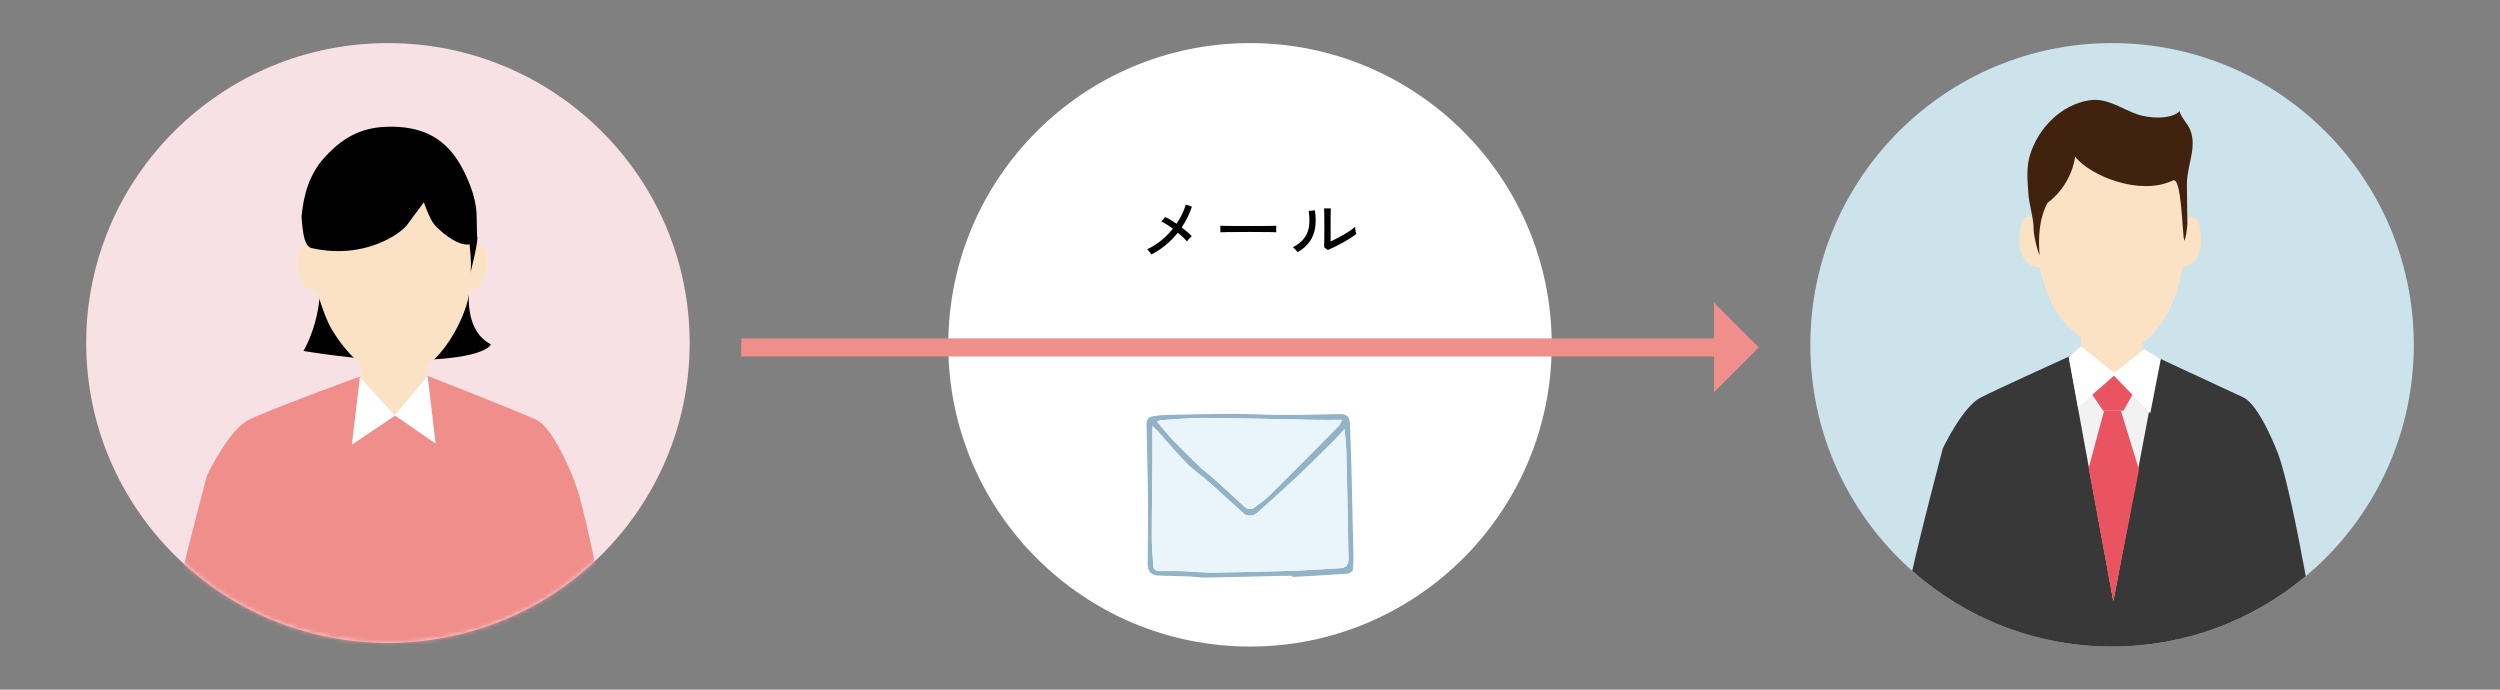 <svg width="580" height="160" viewBox="0 0 580 160" fill="none" xmlns="http://www.w3.org/2000/svg">
<rect x="0" y="0" width="580" height="160" fill="#808080" stroke="none"/>
<g clip-path="url(#clip0_529_7585)">
<path d="M20 79.572C20 117.995 51.34 149.14 90.002 149.14C128.665 149.14 160 117.99 160 79.572C160 41.155 128.655 10 90.002 10C51.349 10 20 41.15 20 79.572Z" fill="#F8E1E5"/>
<mask id="mask0_529_7585" style="mask-type:luminance" maskUnits="userSpaceOnUse" x="20" y="10" width="140" height="140">
<path d="M20 79.572C20 117.995 51.34 149.14 90.002 149.14C128.665 149.14 160 117.99 160 79.572C160 41.155 128.655 10 90.002 10C51.349 10 20 41.15 20 79.572Z" fill="white"/>
</mask>
<g mask="url(#mask0_529_7585)">
<path d="M110.619 55.378C108.672 56.523 106.483 57.318 104.163 57.683C93.978 59.296 83.613 59.021 73.327 58.935C76.572 71.309 70.406 81.421 70.406 81.421C70.406 81.421 82.349 83.448 91.062 83.568C112.89 83.862 113.878 79.891 113.878 79.891C105.233 75.376 109.936 60.157 110.619 55.378Z" fill="black"/>
<path d="M133.289 111.647C133.289 111.647 128.674 99.393 124.441 97.405C120.208 95.418 99.145 87.178 99.145 87.178L83.095 87.495C83.095 87.495 62.158 95.153 57.616 97.449C53.073 99.745 48.012 110.314 48.012 110.314C46.22 117.312 38.035 147.663 37.643 155.48C37.328 161.842 38.325 168.263 41.813 175.271C42.941 177.547 50.661 179.41 56.526 177.836C53.334 192.882 50.225 215.744 50.225 215.744L83.512 207.326L91.145 200.915L100.061 207.326L130.446 215.744L129.216 180.397L129.599 175.714C129.599 175.714 143.436 164.336 142.554 156.173C141.939 150.479 136.466 120.06 133.294 111.642L133.289 111.647Z" fill="#F08E8C"/>
<path d="M83.633 75.323L83.672 96.313H99.102V75.458L83.633 75.323Z" fill="#FCE2C4"/>
<path d="M108.44 58.155C108.44 58.155 111.341 55.734 112.304 57.404C113.21 58.978 113.549 63.194 111.559 65.827C109.563 68.46 107.268 67.579 107.268 67.579L107.311 59.555L108.44 58.155Z" fill="#FCE2C4"/>
<path d="M73.607 58.155C73.607 58.155 70.706 55.734 69.742 57.404C68.836 58.978 68.497 63.194 70.488 65.827C72.483 68.46 74.779 67.579 74.779 67.579L74.73 59.555L73.602 58.155H73.607Z" fill="#FCE2C4"/>
<path d="M110.101 58.66C110.101 61.745 109.389 65.817 108.556 69.528C107.37 74.808 101.151 87.572 91.693 87.572C84.883 87.572 79.507 80.766 76.781 76.102C75.773 74.379 73.851 69.191 73.25 66.188C72.068 60.248 71.947 56.21 71.947 51.652C71.947 36.072 79.517 30.557 91.17 30.557C102.822 30.557 110.101 43.08 110.101 58.66Z" fill="#FCE2C4"/>
<path d="M81.637 103.161L83.501 87.49L91.628 96.457L81.637 103.161Z" fill="white"/>
<path d="M101.068 102.911L99.208 87.24L91.551 96.351L101.068 102.911Z" fill="white"/>
<path d="M110.695 55.532C108.095 59.18 101.973 53.515 100.796 52.134C99.619 50.752 98.336 46.921 98.336 46.921C98.336 46.921 95.982 50.112 94.486 52.134C92.984 54.155 84.659 60.297 72.314 57.568C70.677 57.206 70.265 54.42 69.955 50.295C70.396 45.453 71.645 40.501 75.341 36.472C79.356 32.097 83.53 29.623 89.642 29.416C100.937 29.031 105.862 34.667 109.121 43.143C110.022 45.487 110.434 47.552 110.555 49.405L110.695 55.536V55.532Z" fill="black"/>
<path d="M108.808 55.459C108.808 55.459 109.665 62.159 109.021 63.757C109.021 63.757 110.837 56.846 110.73 55.142C110.624 53.438 108.803 55.459 108.803 55.459H108.808Z" fill="black"/>
</g>
</g>
<g clip-path="url(#clip1_529_7585)">
<path d="M220 80C220 118.658 251.339 150 290 150C328.661 150 360 118.658 360 80C360 41.342 328.656 10 290 10C251.344 10 220 41.337 220 80Z" fill="white"/>
</g>
<g clip-path="url(#clip2_529_7585)">
<path d="M420 80C420 118.656 451.341 150 490.005 150C528.669 150 560 118.656 560 80C560 41.344 528.659 10 490.005 10C451.351 10 420 41.339 420 80Z" fill="#CDE3EB"/>
<path d="M490.004 150C507.109 150 522.777 143.861 534.938 133.67C533.082 123.425 530.373 110.213 528.517 105.269C528.517 105.269 524.307 94.02 520.444 92.193C516.58 90.371 499.3 82.362 499.3 82.362L495.894 82.445L483.86 82.621L480.767 82.367C480.767 82.367 463.632 90.132 459.481 92.242C455.335 94.351 450.721 104.046 450.721 104.046C449.65 108.255 446.069 121.676 443.633 132.442C455.978 143.369 472.212 150.004 489.999 150.004L490.004 150Z" fill="#383838"/>
<path d="M471.126 50.195C471.126 50.195 469.441 50.195 469.017 51.813C468.598 53.43 467.891 57.747 469.718 60.173C471.545 62.604 473.655 61.791 473.655 61.791V53.698L471.126 50.195Z" fill="#FCE2C4"/>
<path d="M482.809 71.148L482.843 90.396H497.083V71.27L482.809 71.148Z" fill="#FCE2C4"/>
<path d="M508.04 50.195C508.04 50.195 509.726 50.195 510.15 51.813C510.574 53.43 511.275 57.747 509.448 60.173C507.616 62.604 505.512 61.791 505.512 61.791V53.698L508.045 50.195H508.04Z" fill="#FCE2C4"/>
<path d="M507.085 55.349C507.085 58.199 506.432 61.95 505.672 65.375C504.586 70.252 499.845 81.432 491.168 81.432C484.927 81.432 479.028 75.752 476.533 71.445C475.607 69.852 473.844 65.068 473.298 62.296C472.212 56.816 472.1 53.089 472.1 48.88C472.1 34.509 479.042 29.413 489.731 29.413C500.42 29.413 507.09 40.968 507.09 55.345L507.085 55.349Z" fill="#FCE2C4"/>
<path d="M500.913 83.069L490.292 139.438L479.92 82.825L490.565 86.596L500.913 83.069Z" fill="#F2F2F2"/>
<path d="M492.042 95.268H488.164L484.559 108.616L490.288 139.536L496.246 108.962L492.042 95.268Z" fill="#EA5461"/>
<path d="M492.583 86.591L495.413 90.357L492.646 95.268H487.93L484.973 90.927L488.164 86.591H492.583Z" fill="#EA5461"/>
<path d="M505.765 25.745C503.568 27.869 498.403 27.43 495.787 26.505C492.089 25.199 488.772 22.588 484.625 23.28C478.16 24.361 472.991 29.618 471.018 35.756C470.054 38.752 470.37 41.733 470.58 44.895C470.77 47.691 471.812 50.488 471.812 53.274C471.812 54.555 472.587 58.019 473.191 59.203C472.845 55.291 473.05 50.643 475.057 47.019C475.057 47.019 480.299 43.57 481.439 36.379C484.971 40.817 496.494 45.519 504.103 41.875C506.169 40.886 506.228 53.854 506.749 55.846C506.798 55.89 507.226 54.989 507.475 52.085C507.475 52.081 507.368 45.65 507.363 42.649C507.353 38.201 510.072 33.656 507.782 29.398C507.538 28.941 505.346 26.154 505.765 25.75V25.745Z" fill="#40220F"/>
<path d="M490.838 86.805L482.814 80.351L479.969 82.816L482.117 94.483L490.838 86.805Z" fill="white"/>
<path d="M490.088 86.806L497.469 81.048L501.308 83.313L498.867 95.877L490.088 86.806Z" fill="white"/>
</g>
<path d="M267.12 59.03C267.056 58.923 266.965 58.795 266.848 58.646C266.731 58.486 266.608 58.331 266.48 58.182C266.352 58.022 266.235 57.904 266.128 57.83C267.291 57.297 268.379 56.619 269.392 55.798C270.405 54.966 271.312 54.048 272.112 53.046C271.632 52.694 271.157 52.374 270.688 52.086C270.229 51.787 269.813 51.558 269.44 51.398L270.32 50.342C270.715 50.513 271.136 50.736 271.584 51.014C272.043 51.281 272.501 51.574 272.96 51.894C273.952 50.443 274.667 48.966 275.104 47.462L276.528 47.942C276.261 48.774 275.925 49.595 275.52 50.406C275.125 51.217 274.672 52.001 274.16 52.758C274.619 53.11 275.051 53.462 275.456 53.814C275.861 54.155 276.203 54.48 276.48 54.79C276.384 54.875 276.261 54.998 276.112 55.158C275.963 55.307 275.819 55.462 275.68 55.622C275.552 55.782 275.451 55.91 275.376 56.006C275.131 55.707 274.821 55.382 274.448 55.03C274.085 54.678 273.691 54.326 273.264 53.974C272.432 55.008 271.499 55.963 270.464 56.838C269.429 57.702 268.315 58.432 267.12 59.03ZM283.12 53.894C283.12 53.798 283.12 53.648 283.12 53.446C283.12 53.233 283.12 53.025 283.12 52.822C283.12 52.619 283.115 52.47 283.104 52.374C283.371 52.385 283.771 52.395 284.304 52.406C284.837 52.406 285.456 52.411 286.16 52.422C286.875 52.422 287.627 52.427 288.416 52.438C289.216 52.438 290.011 52.438 290.8 52.438C291.6 52.438 292.352 52.438 293.056 52.438C293.76 52.427 294.379 52.416 294.912 52.406C295.445 52.395 295.84 52.385 296.096 52.374C296.096 52.406 296.096 52.454 296.096 52.518C296.096 52.582 296.096 52.651 296.096 52.726C296.096 52.918 296.091 53.136 296.08 53.382C296.08 53.617 296.085 53.782 296.096 53.878C295.765 53.867 295.275 53.856 294.624 53.846C293.973 53.835 293.227 53.83 292.384 53.83C291.552 53.819 290.683 53.814 289.776 53.814C288.869 53.814 287.984 53.819 287.12 53.83C286.256 53.83 285.472 53.835 284.768 53.846C284.075 53.856 283.525 53.873 283.12 53.894ZM308.016 58.006L307.2 57.35C307.211 57.2 307.216 56.944 307.216 56.582C307.227 56.209 307.232 55.782 307.232 55.302C307.243 54.811 307.248 54.304 307.248 53.782C307.248 53.259 307.248 52.774 307.248 52.326C307.248 51.569 307.243 50.822 307.232 50.086C307.232 49.35 307.221 48.769 307.2 48.342H308.752C308.741 48.544 308.731 48.875 308.72 49.334C308.72 49.782 308.715 50.273 308.704 50.806C308.704 51.328 308.704 51.814 308.704 52.262V56.022C309.152 55.819 309.653 55.574 310.208 55.286C310.763 54.998 311.312 54.694 311.856 54.374C312.4 54.054 312.896 53.739 313.344 53.43C313.792 53.12 314.139 52.849 314.384 52.614C314.384 52.752 314.4 52.939 314.432 53.174C314.464 53.408 314.501 53.633 314.544 53.846C314.597 54.048 314.635 54.193 314.656 54.278C314.304 54.577 313.84 54.907 313.264 55.27C312.699 55.622 312.091 55.979 311.44 56.342C310.8 56.694 310.176 57.019 309.568 57.318C308.96 57.606 308.443 57.835 308.016 58.006ZM301.04 58.518C300.976 58.411 300.88 58.283 300.752 58.134C300.624 57.984 300.485 57.84 300.336 57.702C300.197 57.553 300.075 57.435 299.968 57.35C301.141 56.731 302.021 56.022 302.608 55.222C303.195 54.422 303.557 53.505 303.696 52.47C303.835 51.425 303.808 50.246 303.616 48.934L305.056 48.806C305.28 50.31 305.296 51.664 305.104 52.87C304.923 54.065 304.501 55.126 303.84 56.054C303.179 56.982 302.245 57.803 301.04 58.518Z" fill="black"/>
<path d="M397.638 70.174V78.507L172.007 78.507L171.944 82.695L397.638 82.695V91.007L408.055 80.591L397.638 70.174Z" fill="#F08E8C"/>
<g clip-path="url(#clip3_529_7585)">
<path d="M299.84 133.596C299.058 133.596 298.279 133.582 297.497 133.596C291.586 133.733 285.675 133.902 279.764 134.003C278.395 134.025 277.026 133.783 275.652 133.729C273.277 133.632 270.902 133.621 268.526 133.513C267.138 133.452 266.257 132.468 266.265 131.063C266.287 126.065 266.39 121.068 266.342 116.073C266.287 110.225 266.096 104.377 266 98.529C265.993 98.025 266.107 97.416 266.408 97.041C266.658 96.728 267.249 96.619 267.711 96.54C268.515 96.403 269.338 96.306 270.153 96.288C275.333 96.173 280.513 96.014 285.697 96.007C289.729 96.003 293.76 96.273 297.791 96.284C302.112 96.295 306.43 96.137 310.751 96.068C312.513 96.039 313.123 96.609 313.189 98.392C313.347 102.568 313.486 106.748 313.593 110.928C313.747 116.816 313.872 122.707 313.989 128.598C314.011 129.805 314.011 131.023 313.846 132.212C313.798 132.555 313.152 133.048 312.752 133.077C308.457 133.384 304.157 133.611 299.858 133.859C299.851 133.769 299.847 133.683 299.84 133.592V133.596ZM311.911 99.534C310.99 100.561 310.347 101.354 309.624 102.071C306.753 104.914 303.9 107.775 300.959 110.546C297.89 113.436 294.744 116.243 291.601 119.053C290.742 119.824 289.299 119.828 288.447 119.064C285.841 116.733 283.3 114.326 280.679 112.005C278.946 110.474 276.985 109.173 275.37 107.541C272.98 105.127 270.81 102.504 268.537 99.974C268.229 99.632 267.873 99.326 267.366 98.835C267.366 101.61 267.377 104.064 267.366 106.521C267.351 109.49 267.311 112.459 267.285 115.428C267.256 118.758 267.183 122.084 267.219 125.413C267.241 127.337 267.48 129.258 267.542 131.186C267.575 132.209 268.177 132.472 269.026 132.483C270.722 132.504 272.418 132.45 274.11 132.504C276.585 132.587 279.056 132.861 281.527 132.836C287.57 132.775 293.613 132.634 299.652 132.436C303.401 132.313 307.142 132.018 310.891 131.82C312.282 131.744 312.877 131.016 312.851 129.694C312.778 126.069 312.723 122.444 312.653 118.819C312.557 114.009 312.473 109.195 312.334 104.384C312.289 102.889 312.084 101.397 311.922 99.538L311.911 99.534ZM268.42 97.79C269.73 99.333 270.839 100.767 272.091 102.068C274.125 104.19 276.225 106.255 278.351 108.29C279.361 109.256 280.517 110.074 281.56 111.011C283.961 113.169 286.333 115.356 288.708 117.544C289.464 118.243 290.279 118.282 291.072 117.695C292.273 116.805 293.521 115.944 294.571 114.902C299.924 109.598 305.229 104.244 310.531 98.889C310.836 98.583 310.968 98.115 311.353 97.409C309.029 97.409 307.069 97.437 305.112 97.405C296.444 97.254 287.775 97.019 279.107 96.958C275.858 96.933 272.602 97.293 269.352 97.495C269.066 97.513 268.787 97.675 268.423 97.798L268.42 97.79Z" fill="#92B3C5"/>
<path d="M311.911 99.535C310.99 100.562 310.347 101.355 309.624 102.072C306.753 104.915 303.9 107.776 300.959 110.547C297.89 113.436 294.744 116.243 291.601 119.054C290.742 119.825 289.299 119.829 288.447 119.065C285.84 116.733 283.3 114.326 280.678 112.006C278.946 110.474 276.985 109.174 275.37 107.541C272.979 105.127 270.81 102.504 268.537 99.975C268.229 99.632 267.873 99.326 267.366 98.836C267.366 101.61 267.377 104.064 267.366 106.522C267.351 109.491 267.311 112.46 267.285 115.429C267.256 118.758 267.182 122.084 267.219 125.414C267.241 127.338 267.48 129.258 267.542 131.186C267.575 132.209 268.177 132.472 269.025 132.483C270.722 132.505 272.418 132.451 274.11 132.505C276.585 132.588 279.056 132.862 281.527 132.836C287.57 132.775 293.613 132.635 299.652 132.436C303.401 132.314 307.142 132.018 310.89 131.82C312.282 131.745 312.877 131.017 312.851 129.694C312.778 126.069 312.722 122.445 312.653 118.82C312.557 114.009 312.473 109.195 312.333 104.385C312.289 102.89 312.084 101.398 311.922 99.539L311.911 99.535Z" fill="#EAF5FB"/>
<path d="M268.42 97.791C269.731 99.333 270.839 100.767 272.091 102.068C274.125 104.19 276.225 106.255 278.351 108.291C279.361 109.256 280.517 110.074 281.56 111.011C283.961 113.169 286.333 115.357 288.708 117.544C289.464 118.243 290.279 118.282 291.073 117.695C292.273 116.805 293.521 115.944 294.571 114.903C299.924 109.599 305.229 104.244 310.531 98.89C310.836 98.583 310.968 98.115 311.353 97.409C309.029 97.409 307.069 97.438 305.112 97.405C296.444 97.254 287.776 97.019 279.107 96.958C275.858 96.933 272.602 97.293 269.352 97.495C269.066 97.513 268.787 97.675 268.424 97.798L268.42 97.791Z" fill="#EAF5FB"/>
</g>
<defs>
<clipPath id="clip0_529_7585">
<rect width="140" height="140" fill="white" transform="translate(20 10)"/>
</clipPath>
<clipPath id="clip1_529_7585">
<rect width="140" height="140" fill="white" transform="translate(220 10)"/>
</clipPath>
<clipPath id="clip2_529_7585">
<rect width="140" height="140" fill="white" transform="translate(420 10)"/>
</clipPath>
<clipPath id="clip3_529_7585">
<rect width="48" height="38" fill="white" transform="translate(266 96.007)"/>
</clipPath>
</defs>
</svg>
